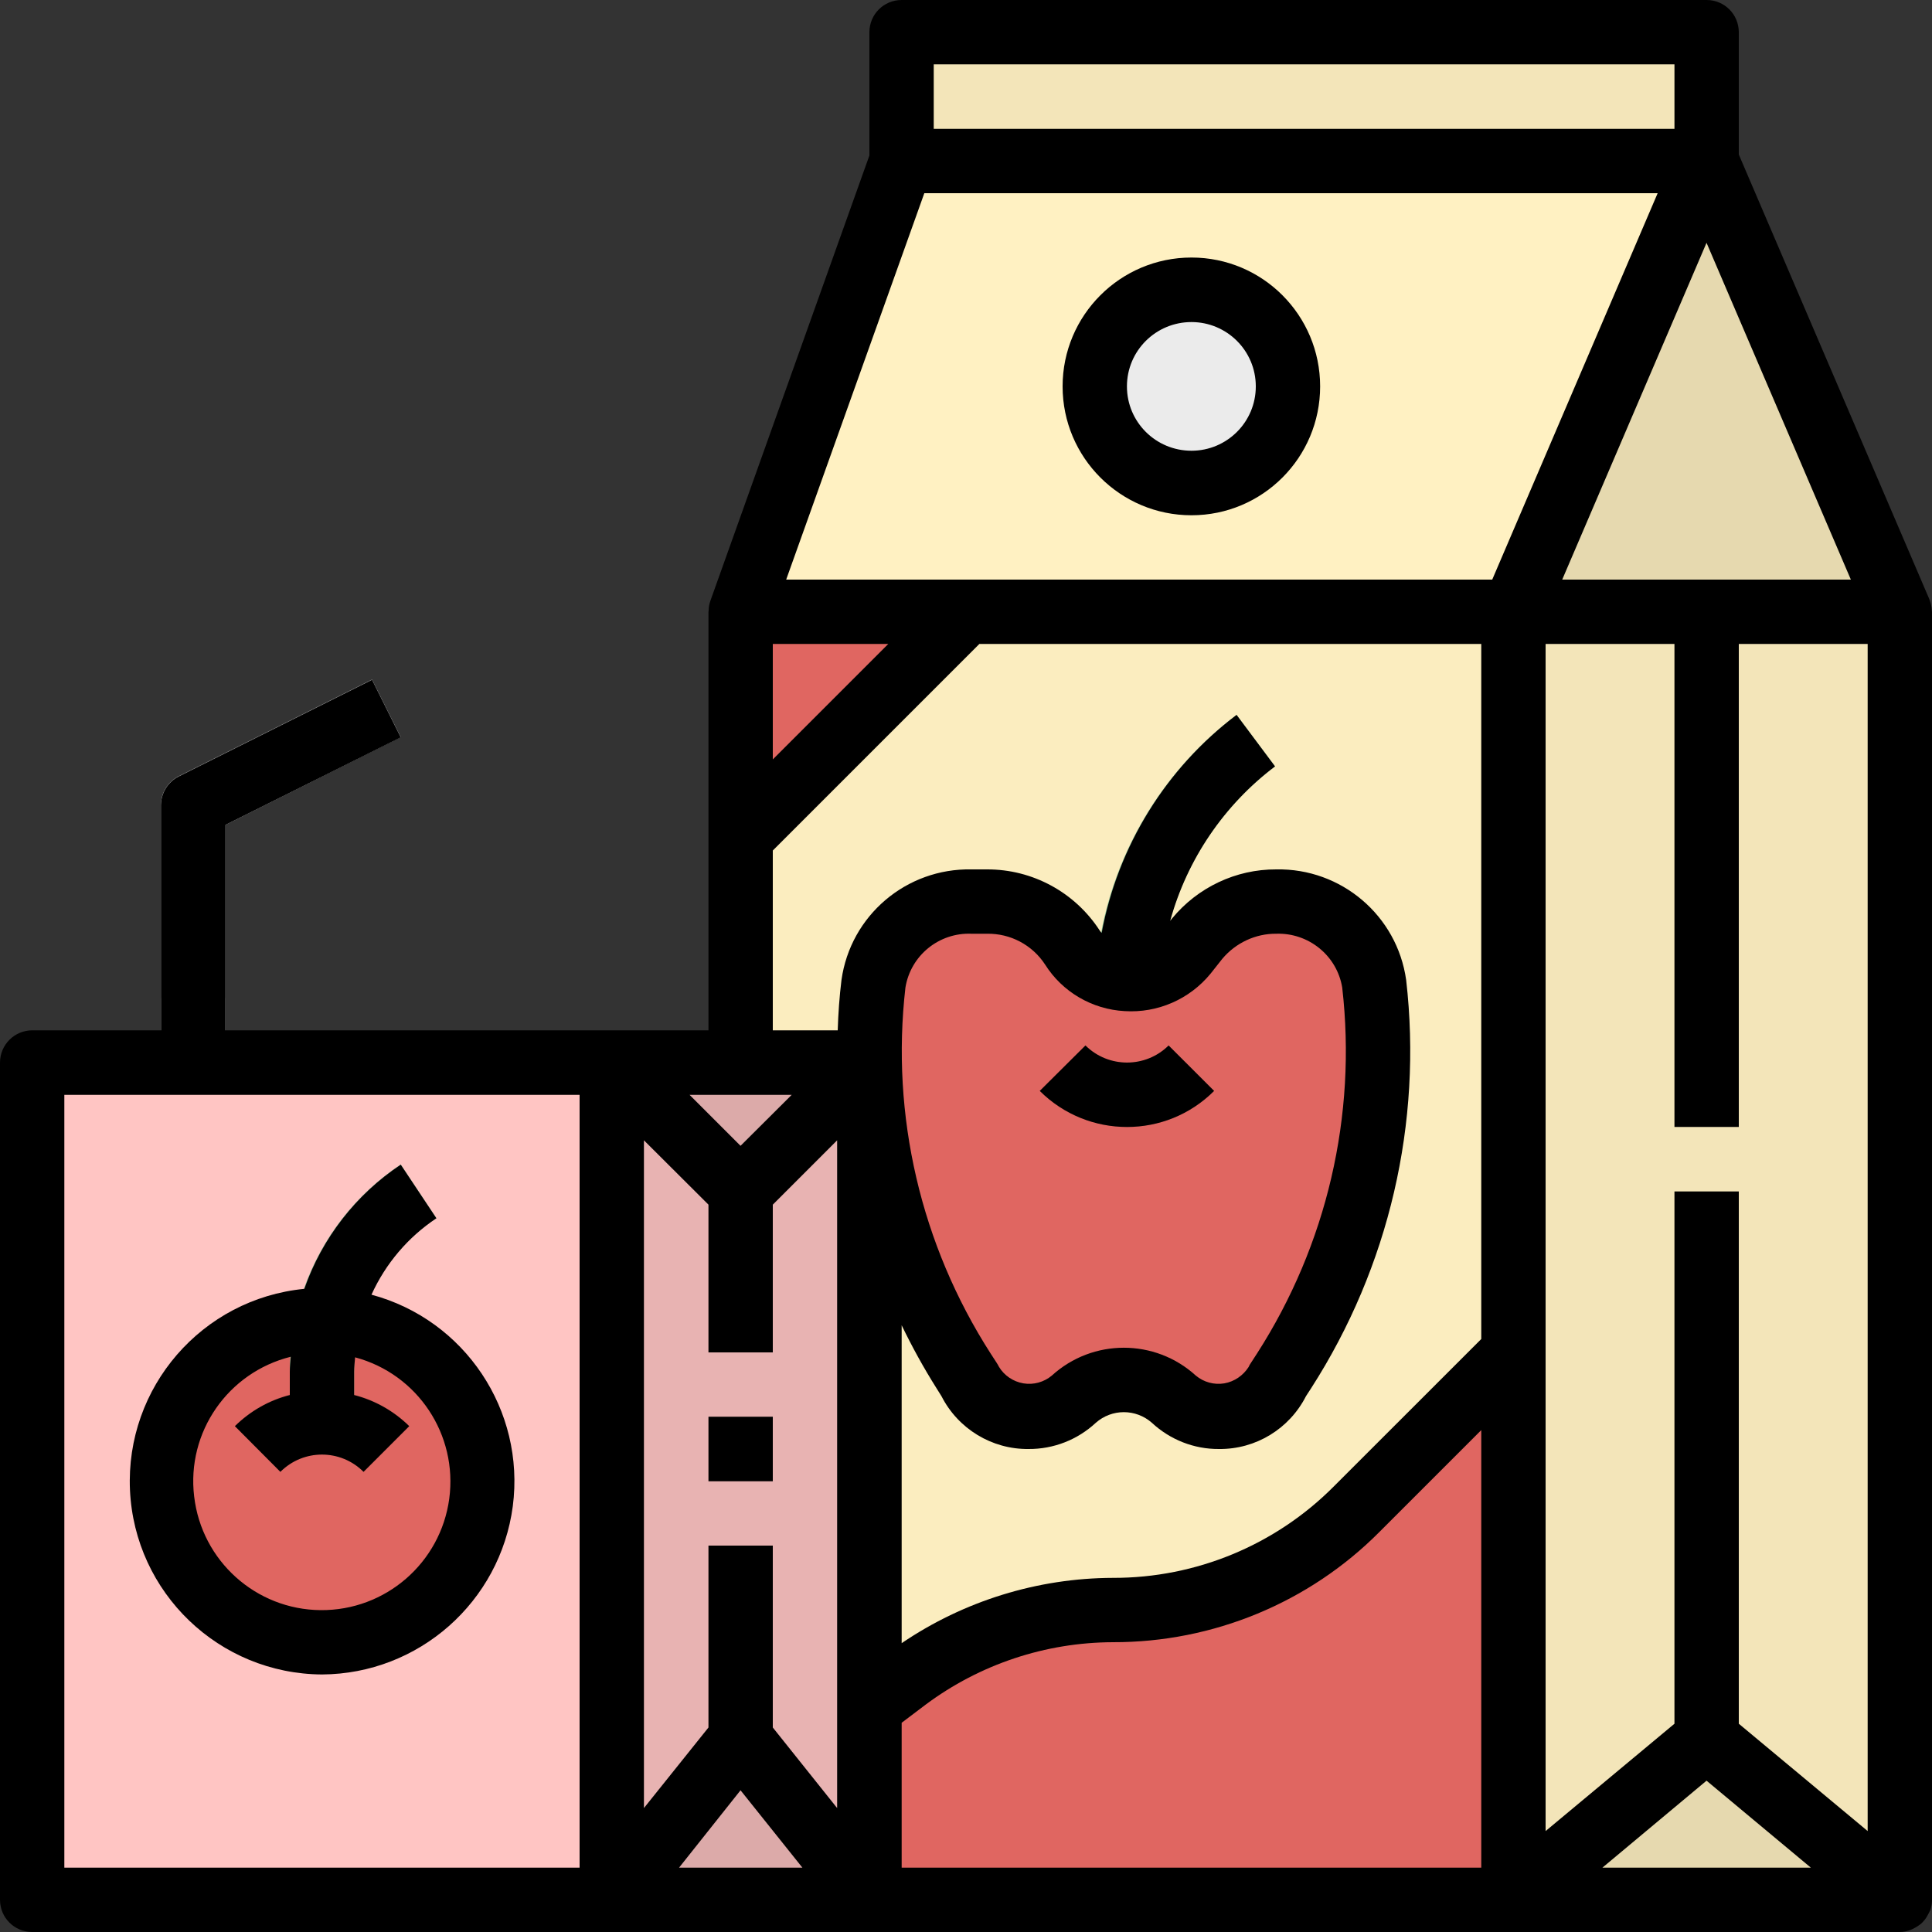 <?xml version="1.0" encoding="UTF-8"?>
<svg xmlns="http://www.w3.org/2000/svg" xmlns:xlink="http://www.w3.org/1999/xlink" width="40px" height="40px" viewBox="0 0 40 40" version="1.1">
<rect x="0" y="0" width="40" height="40" fill="#333333" stroke="none"/>
<g id="surface1">
<path style=" stroke:none;fill-rule:nonzero;fill:rgb(95.294%,89.804%,72.549%);fill-opacity:1;" d="M 18.668 0.668 L 35.332 0.668 L 35.332 4 L 18.668 4 Z M 18.668 0.668 "/>
<path style=" stroke:none;fill-rule:nonzero;fill:rgb(100%,94.51%,76.078%);fill-opacity:1;" d="M 31.332 12.668 L 30.668 13.332 L 16.668 13.332 L 15.332 12.668 L 18.668 3.332 L 35.332 3.332 Z M 31.332 12.668 "/>
<path style=" stroke:none;fill-rule:nonzero;fill:rgb(92.157%,92.157%,92.157%);fill-opacity:1;" d="M 26.668 8 C 26.668 9.105 25.77 10 24.668 10 C 23.562 10 22.668 9.105 22.668 8 C 22.668 6.895 23.562 6 24.668 6 C 25.77 6 26.668 6.895 26.668 8 Z M 26.668 8 "/>
<path style=" stroke:none;fill-rule:nonzero;fill:rgb(92.157%,92.157%,92.157%);fill-opacity:1;" d="M 4.668 22.668 L 3.332 22.668 L 3.332 16.668 C 3.332 16.414 3.477 16.184 3.703 16.07 L 7.703 14.07 L 8.297 15.262 L 4.668 17.078 Z M 4.668 22.668 "/>
<path style=" stroke:none;fill-rule:nonzero;fill:rgb(98.431%,92.941%,74.902%);fill-opacity:1;" d="M 15.332 12.668 L 32.668 12.668 L 32.668 39.332 L 15.332 39.332 Z M 15.332 12.668 "/>
<path style=" stroke:none;fill-rule:nonzero;fill:rgb(95.294%,89.804%,72.549%);fill-opacity:1;" d="M 31.332 12.668 L 32.668 12 L 38 12 L 39.332 12.668 L 39.332 39.332 L 31.332 39.332 Z M 31.332 12.668 "/>
<path style=" stroke:none;fill-rule:nonzero;fill:rgb(90.196%,85.098%,68.627%);fill-opacity:1;" d="M 39.332 12.668 L 35.332 3.332 L 31.332 12.668 Z M 39.332 12.668 "/>
<path style=" stroke:none;fill-rule:nonzero;fill:rgb(52.157%,73.725%,58.039%);fill-opacity:1;" d="M 24 20.668 L 22.668 20.668 C 22.672 18.359 23.758 16.188 25.602 14.801 L 26.398 15.867 C 24.895 17.004 24.004 18.777 24 20.668 Z M 24 20.668 "/>
<path style=" stroke:none;fill-rule:nonzero;fill:rgb(87.843%,40%,38.039%);fill-opacity:1;" d="M 31.332 28 L 28.09 31.246 C 26.75 32.582 24.938 33.332 23.043 33.332 C 21.5 33.332 20 33.832 18.766 34.762 L 17.332 35.832 L 18 39.332 L 31.332 39.332 Z M 31.332 28 "/>
<path style=" stroke:none;fill-rule:nonzero;fill:rgb(87.843%,40%,38.039%);fill-opacity:1;" d="M 20 12.668 L 15.332 17.332 L 15.332 12.668 Z M 20 12.668 "/>
<path style=" stroke:none;fill-rule:nonzero;fill:rgb(90.196%,85.098%,68.627%);fill-opacity:1;" d="M 31.332 39.332 L 35.332 36 L 39.332 39.332 Z M 31.332 39.332 "/>
<path style=" stroke:none;fill-rule:nonzero;fill:rgb(90.196%,85.098%,68.627%);fill-opacity:1;" d="M 34.668 24.668 L 36 24.668 L 36 37.332 L 34.668 37.332 Z M 34.668 24.668 "/>
<path style=" stroke:none;fill-rule:nonzero;fill:rgb(90.196%,85.098%,68.627%);fill-opacity:1;" d="M 34.668 12 L 36 12 L 36 23.332 L 34.668 23.332 Z M 34.668 12 "/>
<path style=" stroke:none;fill-rule:nonzero;fill:rgb(90.98%,70.196%,69.804%);fill-opacity:1;" d="M 12.668 22 L 18 22 L 18 39.332 L 12.668 39.332 Z M 12.668 22 "/>
<path style=" stroke:none;fill-rule:nonzero;fill:rgb(86.275%,66.667%,66.275%);fill-opacity:1;" d="M 15.332 36 L 12.668 39.332 L 18 39.332 Z M 15.332 36 "/>
<path style=" stroke:none;fill-rule:nonzero;fill:rgb(86.275%,66.667%,66.275%);fill-opacity:1;" d="M 14.668 32 L 16 32 L 16 37.332 L 14.668 37.332 Z M 14.668 32 "/>
<path style=" stroke:none;fill-rule:nonzero;fill:rgb(86.275%,66.667%,66.275%);fill-opacity:1;" d="M 12.668 22 L 15.332 24.668 L 18 22 Z M 12.668 22 "/>
<path style=" stroke:none;fill-rule:nonzero;fill:rgb(86.275%,66.667%,66.275%);fill-opacity:1;" d="M 14.668 23.332 L 16 23.332 L 16 28 L 14.668 28 Z M 14.668 23.332 "/>
<path style=" stroke:none;fill-rule:nonzero;fill:rgb(86.275%,66.667%,66.275%);fill-opacity:1;" d="M 14.668 29.332 L 16 29.332 L 16 30.668 L 14.668 30.668 Z M 14.668 29.332 "/>
<path style=" stroke:none;fill-rule:nonzero;fill:rgb(100%,77.255%,76.471%);fill-opacity:1;" d="M 0.668 22 L 12.668 22 L 12.668 39.332 L 0.668 39.332 Z M 0.668 22 "/>
<path style=" stroke:none;fill-rule:nonzero;fill:rgb(87.843%,40%,38.039%);fill-opacity:1;" d="M 10 30.668 C 10 32.508 8.508 34 6.668 34 C 4.824 34 3.332 32.508 3.332 30.668 C 3.332 28.824 4.824 27.332 6.668 27.332 C 8.508 27.332 10 28.824 10 30.668 Z M 10 30.668 "/>
<path style=" stroke:none;fill-rule:nonzero;fill:rgb(52.157%,73.725%,58.039%);fill-opacity:1;" d="M 7.332 29.332 L 6 29.332 L 6 28.398 C 5.996 26.676 6.859 25.062 8.297 24.109 L 9.035 25.219 C 7.969 25.926 7.332 27.121 7.332 28.402 Z M 7.332 29.332 "/>
<path style=" stroke:none;fill-rule:nonzero;fill:rgb(80.392%,36.471%,34.902%);fill-opacity:1;" d="M 7.527 30.473 C 7.051 29.996 6.281 29.996 5.805 30.473 L 4.863 29.527 C 5.859 28.535 7.473 28.535 8.473 29.527 Z M 7.527 30.473 "/>
<path style=" stroke:none;fill-rule:nonzero;fill:rgb(87.843%,40%,38.039%);fill-opacity:1;" d="M 25.238 29.332 C 24.895 29.336 24.559 29.207 24.301 28.969 C 23.715 28.434 22.82 28.434 22.234 28.969 C 21.977 29.207 21.641 29.336 21.293 29.332 C 20.777 29.34 20.301 29.047 20.074 28.582 L 19.945 28.379 C 18.414 26.008 17.758 23.176 18.082 20.371 C 18.234 19.371 19.102 18.641 20.113 18.668 L 20.434 18.668 C 21.148 18.656 21.816 19.016 22.199 19.613 C 22.457 20 22.879 20.242 23.34 20.27 C 23.801 20.293 24.25 20.098 24.543 19.742 L 24.793 19.43 C 25.191 18.945 25.793 18.664 26.422 18.668 C 27.43 18.641 28.301 19.371 28.449 20.367 C 28.777 23.172 28.117 26.004 26.586 28.379 L 26.457 28.578 C 26.23 29.043 25.758 29.34 25.238 29.332 Z M 25.238 29.332 "/>
<path style=" stroke:none;fill-rule:nonzero;fill:rgb(80.392%,36.471%,34.902%);fill-opacity:1;" d="M 23.332 23.332 C 22.656 23.336 22.008 23.066 21.527 22.586 L 22.473 21.645 C 22.949 22.121 23.719 22.121 24.195 21.645 L 25.137 22.586 C 24.66 23.066 24.012 23.336 23.332 23.332 Z M 23.332 23.332 "/>
<path style=" stroke:none;fill-rule:nonzero;fill:rgb(87.843%,87.843%,87.843%);fill-opacity:1;" d="M 3.332 20.668 L 4.668 20.668 L 4.668 22 L 3.332 22 Z M 3.332 20.668 "/>
<path style=" stroke:none;fill-rule:nonzero;fill:rgb(0%,0%,0%);fill-opacity:1;" d="M 14.668 29.332 L 16 29.332 L 16 30.668 L 14.668 30.668 Z M 14.668 29.332 "/>
<path style=" stroke:none;fill-rule:nonzero;fill:rgb(0%,0%,0%);fill-opacity:1;" d="M 6.668 34.668 C 8.668 34.656 10.355 33.168 10.617 31.184 C 10.875 29.199 9.625 27.324 7.691 26.805 C 7.984 26.16 8.449 25.613 9.035 25.223 L 8.297 24.113 C 7.371 24.73 6.668 25.633 6.301 26.684 C 4.18 26.891 2.594 28.723 2.691 30.852 C 2.789 32.977 4.535 34.656 6.668 34.668 Z M 6.02 28.09 C 6.012 28.195 6 28.297 6 28.402 L 6 28.883 C 5.57 28.992 5.18 29.215 4.863 29.527 L 5.805 30.473 C 6.281 29.996 7.051 29.996 7.527 30.473 L 8.473 29.527 C 8.156 29.215 7.762 28.992 7.332 28.883 L 7.332 28.402 C 7.332 28.301 7.344 28.203 7.352 28.102 C 8.648 28.449 9.48 29.703 9.301 31.031 C 9.121 32.359 7.98 33.348 6.637 33.336 C 5.297 33.324 4.176 32.316 4.02 30.984 C 3.859 29.652 4.719 28.414 6.02 28.09 Z M 6.02 28.09 "/>
<path style=" stroke:none;fill-rule:nonzero;fill:rgb(0%,0%,0%);fill-opacity:1;" d="M 25.137 22.586 L 24.195 21.645 C 23.719 22.117 22.949 22.117 22.473 21.645 L 21.527 22.586 C 22.527 23.582 24.141 23.582 25.137 22.586 Z M 25.137 22.586 "/>
<path style=" stroke:none;fill-rule:nonzero;fill:rgb(0%,0%,0%);fill-opacity:1;" d="M 39.996 12.637 C 39.992 12.562 39.977 12.488 39.949 12.418 L 39.945 12.406 L 36 3.199 L 36 0.668 C 36 0.297 35.703 0 35.332 0 L 18.668 0 C 18.297 0 18 0.297 18 0.668 L 18 3.219 L 14.707 12.441 C 14.684 12.508 14.672 12.574 14.672 12.645 C 14.672 12.652 14.668 12.656 14.668 12.664 L 14.668 21.332 L 4.668 21.332 L 4.668 17.078 L 8.297 15.266 L 7.703 14.074 L 3.703 16.074 C 3.477 16.188 3.336 16.414 3.332 16.668 L 3.332 21.332 L 0.668 21.332 C 0.297 21.332 0 21.633 0 22 L 0 39.332 C 0 39.703 0.297 40 0.668 40 L 39.332 40 C 39.414 40 39.492 39.984 39.566 39.953 C 39.59 39.941 39.613 39.934 39.637 39.918 C 39.684 39.895 39.727 39.863 39.77 39.832 C 39.789 39.812 39.809 39.797 39.824 39.777 C 39.863 39.734 39.895 39.684 39.918 39.637 C 39.93 39.617 39.941 39.598 39.949 39.578 C 39.949 39.57 39.957 39.566 39.961 39.559 C 39.984 39.492 40 39.418 40 39.344 L 40 12.668 C 40 12.656 39.996 12.648 39.996 12.637 Z M 12 38.668 L 1.332 38.668 L 1.332 22.668 L 12 22.668 Z M 38.32 12 L 32.344 12 L 35.332 5.027 Z M 19.332 1.332 L 34.668 1.332 L 34.668 2.668 L 19.332 2.668 Z M 16 13.332 L 18.391 13.332 L 16 15.723 Z M 16.391 22.668 L 15.332 23.723 L 14.277 22.668 Z M 14.059 38.668 L 15.332 37.066 L 16.613 38.668 Z M 17.332 37.434 L 16 35.766 L 16 32 L 14.668 32 L 14.668 35.766 L 13.332 37.434 L 13.332 23.609 L 14.668 24.941 L 14.668 28 L 16 28 L 16 24.941 L 17.332 23.609 Z M 30.668 38.668 L 18.668 38.668 L 18.668 35.668 L 19.164 35.293 C 20.285 34.457 21.645 34.004 23.043 34 C 25.113 34.004 27.102 33.184 28.562 31.715 L 30.668 29.609 Z M 30.668 27.723 L 27.617 30.773 C 26.41 31.988 24.762 32.672 23.043 32.668 C 21.484 32.672 19.957 33.145 18.668 34.02 L 18.668 27.438 C 18.883 27.883 19.121 28.316 19.387 28.738 L 19.492 28.906 C 19.836 29.582 20.535 30.008 21.293 30 C 21.812 30.004 22.309 29.809 22.688 29.457 C 23.02 29.164 23.516 29.164 23.848 29.457 C 24.227 29.809 24.723 30.004 25.238 30 C 26 30.008 26.695 29.582 27.039 28.906 L 27.148 28.738 C 28.758 26.23 29.453 23.246 29.113 20.289 C 28.926 18.957 27.77 17.973 26.422 18 C 25.59 17.996 24.797 18.371 24.266 19.016 L 24.227 19.066 C 24.578 17.789 25.344 16.664 26.398 15.867 L 25.602 14.801 C 24.141 15.906 23.145 17.516 22.809 19.316 C 22.793 19.297 22.777 19.281 22.766 19.262 C 22.254 18.473 21.375 17.996 20.434 18 L 20.113 18 C 18.766 17.973 17.609 18.953 17.422 20.289 C 17.379 20.637 17.355 20.984 17.344 21.332 L 16 21.332 L 16 17.609 L 20.277 13.332 L 30.668 13.332 Z M 18.746 20.445 C 18.855 19.781 19.441 19.305 20.113 19.332 L 20.434 19.332 C 20.918 19.324 21.371 19.562 21.637 19.969 C 21.996 20.539 22.613 20.898 23.285 20.934 C 23.969 20.977 24.629 20.688 25.062 20.16 L 25.309 19.848 C 25.586 19.52 25.996 19.328 26.422 19.332 C 27.094 19.309 27.68 19.785 27.789 20.445 C 28.094 23.098 27.469 25.773 26.027 28.02 L 25.898 28.219 C 25.879 28.246 25.863 28.273 25.852 28.301 C 25.738 28.48 25.555 28.605 25.348 28.641 C 25.137 28.676 24.922 28.617 24.758 28.48 C 23.914 27.711 22.621 27.711 21.777 28.48 C 21.613 28.617 21.398 28.676 21.188 28.641 C 20.977 28.605 20.793 28.48 20.684 28.301 C 20.668 28.273 20.656 28.246 20.637 28.219 L 20.508 28.02 C 19.066 25.773 18.441 23.098 18.746 20.445 Z M 30.895 12 L 16.277 12 L 19.137 4 L 34.32 4 Z M 33.176 38.668 L 35.332 36.867 L 37.492 38.668 Z M 38.668 37.91 L 36 35.688 L 36 24.668 L 34.668 24.668 L 34.668 35.688 L 32 37.91 L 32 13.332 L 34.668 13.332 L 34.668 23.332 L 36 23.332 L 36 13.332 L 38.668 13.332 Z M 38.668 37.91 "/>
<path style=" stroke:none;fill-rule:nonzero;fill:rgb(0%,0%,0%);fill-opacity:1;" d="M 24.668 5.332 C 23.195 5.332 22 6.527 22 8 C 22 9.473 23.195 10.668 24.668 10.668 C 26.141 10.668 27.332 9.473 27.332 8 C 27.332 6.527 26.141 5.332 24.668 5.332 Z M 24.668 9.332 C 23.93 9.332 23.332 8.738 23.332 8 C 23.332 7.262 23.93 6.668 24.668 6.668 C 25.402 6.668 26 7.262 26 8 C 26 8.738 25.402 9.332 24.668 9.332 Z M 24.668 9.332 "/>
</g>
</svg>
